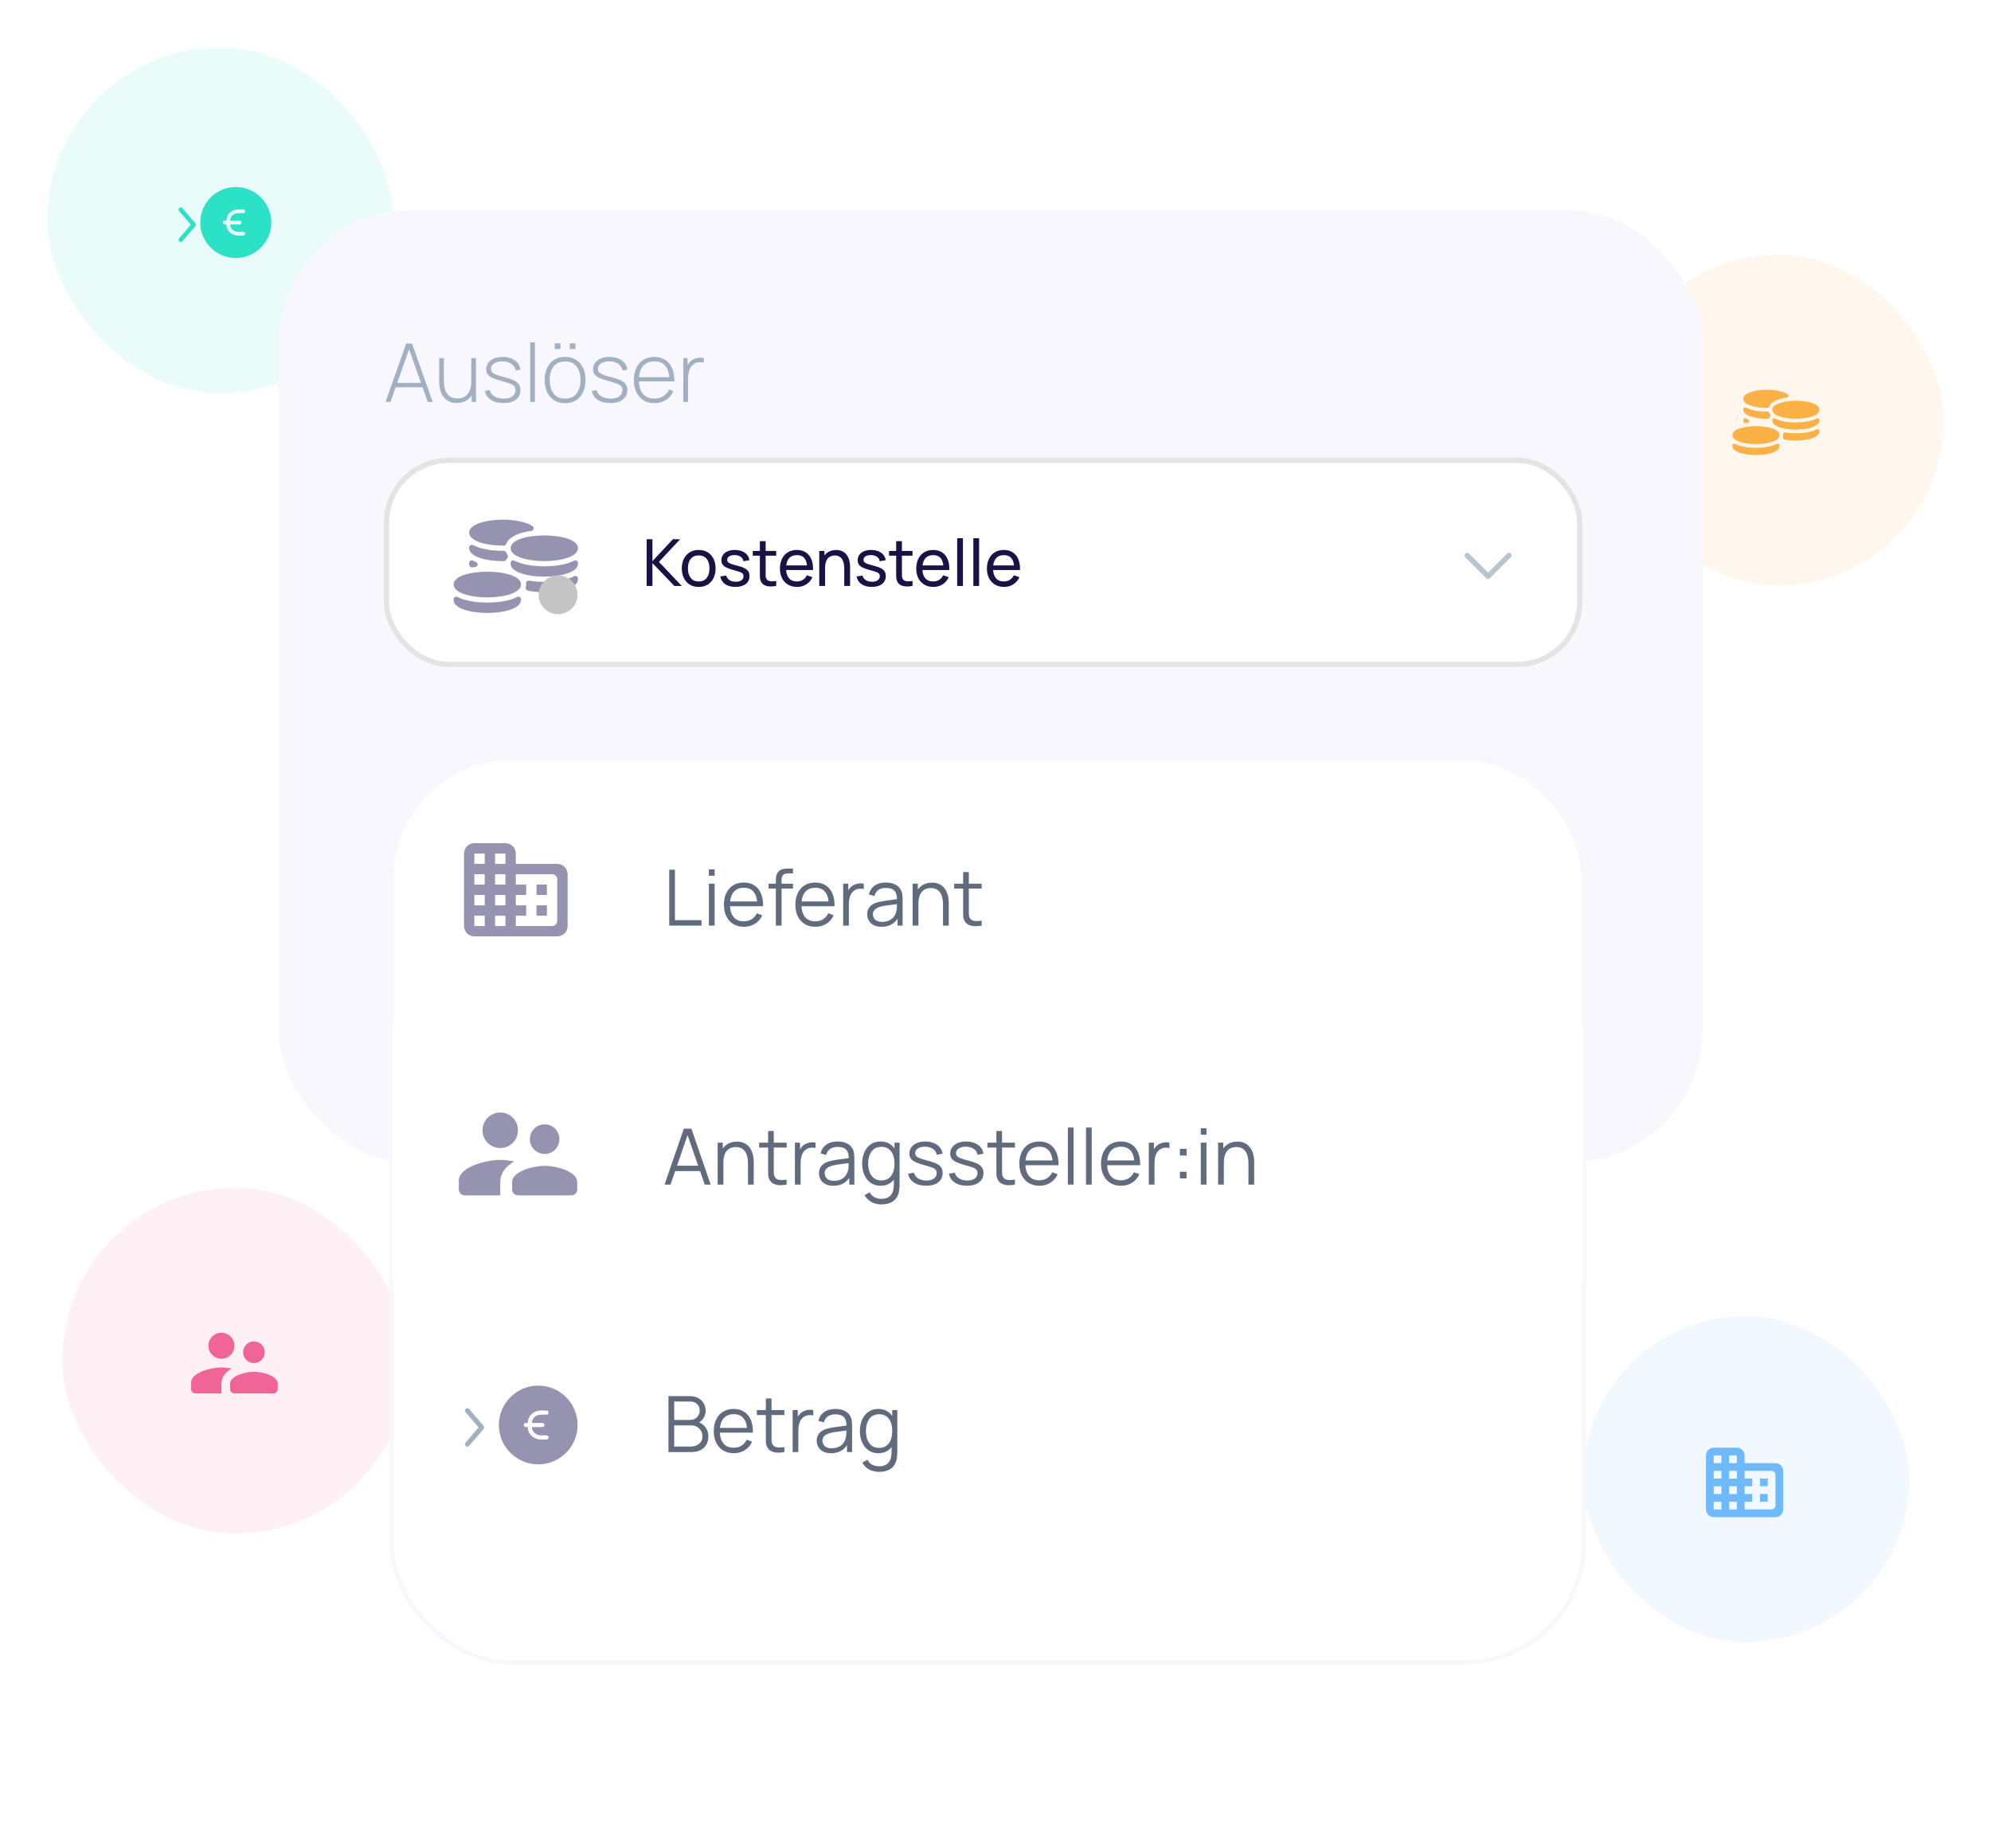<svg width="462" height="429" viewBox="0 0 462 429" fill="none" xmlns="http://www.w3.org/2000/svg">
<g opacity="0.1" filter="url(#filter0_f_2880_28363)">
<rect x="11" y="11" width="80.261" height="80.261" rx="40.13" fill="#2BE2C7"/>
</g>
<path d="M54.71 59.891C59.256 59.891 62.955 56.193 62.955 51.647C62.955 47.101 59.256 43.402 54.71 43.402C50.164 43.402 46.466 47.101 46.466 51.647C46.466 56.193 50.164 59.891 54.71 59.891ZM52.107 51.213H52.541V51.127C52.541 49.738 53.773 48.609 55.289 48.609H56.446C56.686 48.609 56.88 48.803 56.88 49.043C56.88 49.283 56.686 49.477 56.446 49.477H55.289C54.252 49.477 53.409 50.217 53.409 51.127V51.213H55.578C55.818 51.213 56.012 51.407 56.012 51.647C56.012 51.887 55.818 52.081 55.578 52.081H53.409V52.167C53.409 53.077 54.252 53.816 55.289 53.816H56.446C56.686 53.816 56.88 54.011 56.88 54.25C56.88 54.49 56.686 54.684 56.446 54.684H55.289C53.773 54.684 52.541 53.556 52.541 52.167V52.081H52.107C51.867 52.081 51.673 51.887 51.673 51.647C51.673 51.407 51.867 51.213 52.107 51.213Z" fill="#2BE2C7"/>
<path d="M44.288 52.157L41.554 48.966C41.373 48.756 41.397 48.438 41.608 48.258C41.819 48.077 42.136 48.102 42.317 48.312L45.332 51.83C45.493 52.018 45.493 52.296 45.332 52.484L42.317 56.002C42.136 56.212 41.819 56.237 41.608 56.056C41.397 55.875 41.373 55.558 41.554 55.347L44.288 52.157Z" fill="#2BE2C7"/>
<g opacity="0.1" filter="url(#filter1_f_2880_28363)">
<rect x="367.354" y="305.48" width="75.625" height="75.625" rx="37.812" fill="#6FBAFF"/>
</g>
<path d="M404.821 339.59V337.799C404.821 336.814 404.015 336.008 403.029 336.008H397.656C396.67 336.008 395.864 336.814 395.864 337.799V350.338C395.864 351.323 396.67 352.129 397.656 352.129H411.986C412.971 352.129 413.777 351.323 413.777 350.338V341.382C413.777 340.396 412.971 339.59 411.986 339.59H404.821ZM399.447 350.338H397.656V348.547H399.447V350.338ZM399.447 346.755H397.656V344.964H399.447V346.755ZM399.447 343.173H397.656V341.382H399.447V343.173ZM399.447 339.59H397.656V337.799H399.447V339.59ZM403.029 350.338H401.238V348.547H403.029V350.338ZM403.029 346.755H401.238V344.964H403.029V346.755ZM403.029 343.173H401.238V341.382H403.029V343.173ZM403.029 339.59H401.238V337.799H403.029V339.59ZM411.09 350.338H404.821V348.547H406.612V346.755H404.821V344.964H406.612V343.173H404.821V341.382H411.09C411.583 341.382 411.986 341.785 411.986 342.277V349.442C411.986 349.935 411.583 350.338 411.09 350.338ZM410.194 343.173H408.403V344.964H410.194V343.173ZM410.194 346.755H408.403V348.547H410.194V346.755Z" fill="#6FBAFF"/>
<g opacity="0.1" filter="url(#filter2_f_2880_28363)">
<rect x="374.229" y="59.125" width="76.771" height="76.771" rx="38.385" fill="#FCB146"/>
</g>
<g clip-path="url(#clip0_2880_28363)">
<path d="M411.248 95.096C411.248 96.477 414.001 97.2 416.719 97.2C419.438 97.2 422.191 96.477 422.191 95.096C422.191 92.333 411.248 92.333 411.248 95.096Z" fill="#FCB146"/>
<path d="M401.989 100.99C401.989 102.371 404.742 103.094 407.461 103.094C410.179 103.094 412.932 102.371 412.932 100.99C412.932 98.227 401.989 98.227 401.989 100.99Z" fill="#FCB146"/>
<path d="M412.316 103.017C411.182 103.61 409.458 103.937 407.461 103.937C405.463 103.937 403.739 103.61 402.605 103.017C402.475 102.948 402.318 102.954 402.192 103.029C402.066 103.105 401.989 103.242 401.989 103.389V103.516C401.989 104.898 404.742 105.621 407.461 105.621C410.179 105.621 412.932 104.898 412.932 103.516V103.389C412.932 103.242 412.855 103.105 412.729 103.029C412.603 102.954 412.446 102.948 412.316 103.017Z" fill="#FCB146"/>
<path d="M409.986 94.677L410.141 94.675C410.315 94.674 410.47 94.566 410.531 94.404C410.937 93.34 412.392 92.588 414.628 92.289C414.799 92.266 414.938 92.141 414.981 91.974C415.022 91.807 414.959 91.632 414.819 91.531C413.916 90.876 412.064 90.469 409.986 90.469C407.267 90.469 404.515 91.192 404.515 92.573C404.515 93.954 407.267 94.677 409.986 94.677Z" fill="#FCB146"/>
<path d="M409.986 97.203L410.164 97.2C410.324 97.199 410.469 97.108 410.539 96.965C410.595 96.852 410.652 96.762 410.713 96.689C410.835 96.545 410.846 96.337 410.741 96.181C410.664 96.067 410.598 95.938 410.538 95.785C410.474 95.618 410.227 95.518 410.071 95.518L409.986 95.519C407.988 95.519 406.264 95.192 405.131 94.599C405 94.53 404.843 94.536 404.718 94.611C404.592 94.687 404.515 94.824 404.515 94.971V95.098C404.515 96.48 407.267 97.203 409.986 97.203Z" fill="#FCB146"/>
<path d="M421.574 99.653C420.441 100.247 418.716 100.574 416.719 100.574C415.855 100.574 415.023 100.509 414.245 100.38C414.116 100.361 413.986 100.398 413.891 100.486C413.796 100.573 413.746 100.7 413.756 100.829C413.757 100.834 413.772 100.989 413.773 100.995C413.773 101.151 413.751 101.312 413.705 101.486C413.676 101.598 413.694 101.717 413.755 101.816C413.816 101.914 413.915 101.982 414.029 102.005C414.846 102.17 415.776 102.257 416.719 102.257C419.438 102.257 422.19 101.534 422.19 100.153V100.026C422.19 99.879 422.113 99.742 421.987 99.666C421.861 99.59 421.704 99.585 421.574 99.653Z" fill="#FCB146"/>
<path d="M421.575 97.122C420.441 97.716 418.717 98.043 416.719 98.043C414.722 98.043 412.998 97.716 411.864 97.122C411.733 97.054 411.576 97.059 411.451 97.135C411.325 97.211 411.248 97.348 411.248 97.495V97.622C411.248 99.003 414.001 99.726 416.719 99.726C419.438 99.726 422.191 99.003 422.191 97.622V97.495C422.191 97.348 422.114 97.211 421.988 97.135C421.862 97.059 421.704 97.054 421.575 97.122Z" fill="#FCB146"/>
<path d="M404.969 98.231C404.991 98.231 405.014 98.23 405.036 98.226C405.197 98.2 405.361 98.179 405.525 98.158C405.716 98.135 405.866 97.986 405.891 97.795C405.916 97.605 405.809 97.422 405.631 97.35C405.456 97.28 405.288 97.204 405.131 97.122C405 97.054 404.843 97.059 404.718 97.135C404.592 97.211 404.515 97.348 404.515 97.495V97.622C404.515 97.726 404.533 97.831 404.57 97.943C404.627 98.117 404.79 98.231 404.969 98.231Z" fill="#FCB146"/>
</g>
<g opacity="0.1" filter="url(#filter3_f_2880_28363)">
<rect x="14.438" y="275.688" width="80.261" height="80.261" rx="40.13" fill="#F06496"/>
</g>
<g clip-path="url(#clip1_2880_28363)">
<path d="M58.922 316.372C60.31 316.372 61.426 315.246 61.426 313.858C61.426 312.47 60.31 311.343 58.922 311.343C57.534 311.343 56.408 312.47 56.408 313.858C56.408 315.246 57.534 316.372 58.922 316.372ZM51.379 315.366C53.048 315.366 54.386 314.019 54.386 312.349C54.386 310.68 53.048 309.332 51.379 309.332C49.709 309.332 48.362 310.68 48.362 312.349C48.362 314.019 49.709 315.366 51.379 315.366ZM58.922 318.384C57.081 318.384 53.39 319.309 53.39 321.149V322.406C53.39 322.96 53.843 323.412 54.396 323.412H63.448C64.001 323.412 64.453 322.96 64.453 322.406V321.149C64.453 319.309 60.762 318.384 58.922 318.384ZM51.379 317.378C49.036 317.378 44.339 318.555 44.339 320.898V322.406C44.339 322.96 44.791 323.412 45.345 323.412H51.379V321.149C51.379 320.294 51.711 318.796 53.763 317.659C52.888 317.478 52.043 317.378 51.379 317.378Z" fill="#F06496"/>
</g>
<g clip-path="url(#clip2_2880_28363)">
<path d="M132.554 137.949C132.554 139.673 135.988 140.575 139.381 140.575C142.774 140.575 146.208 139.673 146.208 137.949C146.208 134.501 132.554 134.501 132.554 137.949Z" fill="#A1B1C1"/>
<path d="M121 145.304C121 147.028 124.435 147.93 127.827 147.93C131.22 147.93 134.655 147.028 134.655 145.304C134.655 141.857 121 141.857 121 145.304Z" fill="#A1B1C1"/>
<path d="M133.886 147.829C132.471 148.57 130.32 148.978 127.827 148.978C125.335 148.978 123.183 148.57 121.769 147.829C121.606 147.744 121.41 147.751 121.253 147.845C121.096 147.94 121 148.111 121 148.294V148.453C121 150.177 124.435 151.079 127.827 151.079C131.22 151.079 134.655 150.177 134.655 148.453V148.294C134.655 148.111 134.559 147.94 134.401 147.845C134.244 147.751 134.048 147.744 133.886 147.829Z" fill="#A1B1C1"/>
<path d="M130.979 137.424L131.172 137.421C131.389 137.419 131.582 137.285 131.659 137.082C132.165 135.754 133.98 134.817 136.771 134.443C136.984 134.414 137.158 134.259 137.211 134.05C137.263 133.842 137.184 133.623 137.01 133.497C135.883 132.68 133.572 132.172 130.979 132.172C127.586 132.172 124.151 133.074 124.151 134.798C124.151 136.521 127.586 137.424 130.979 137.424Z" fill="#A1B1C1"/>
<path d="M130.979 140.575L131.201 140.571C131.4 140.57 131.581 140.456 131.669 140.278C131.738 140.137 131.809 140.024 131.886 139.934C132.038 139.754 132.052 139.495 131.92 139.3C131.825 139.158 131.742 138.997 131.668 138.805C131.587 138.598 131.279 138.472 131.084 138.472L130.979 138.474C128.486 138.474 126.335 138.066 124.92 137.325C124.757 137.24 124.562 137.247 124.405 137.341C124.247 137.436 124.151 137.607 124.151 137.79V137.949C124.151 139.673 127.586 140.575 130.979 140.575Z" fill="#A1B1C1"/>
<path d="M145.439 143.626C144.024 144.367 141.873 144.775 139.38 144.775C138.303 144.775 137.264 144.693 136.293 144.533C136.132 144.509 135.97 144.555 135.852 144.665C135.733 144.774 135.671 144.932 135.684 145.093C135.684 145.1 135.703 145.293 135.704 145.3C135.704 145.495 135.676 145.696 135.62 145.913C135.583 146.053 135.606 146.202 135.682 146.324C135.759 146.447 135.882 146.532 136.024 146.561C137.043 146.767 138.204 146.876 139.38 146.876C142.773 146.876 146.208 145.973 146.208 144.25V144.091C146.208 143.908 146.112 143.737 145.954 143.642C145.797 143.548 145.601 143.541 145.439 143.626Z" fill="#A1B1C1"/>
<path d="M145.439 140.478C144.025 141.218 141.873 141.626 139.381 141.626C136.888 141.626 134.737 141.218 133.322 140.478C133.159 140.392 132.963 140.399 132.807 140.493C132.65 140.588 132.554 140.759 132.554 140.943V141.101C132.554 142.825 135.988 143.727 139.381 143.727C142.774 143.727 146.208 142.825 146.208 141.101V140.943C146.208 140.759 146.112 140.588 145.955 140.493C145.798 140.399 145.602 140.392 145.439 140.478Z" fill="#A1B1C1"/>
<path d="M124.718 141.862C124.746 141.862 124.774 141.86 124.802 141.855C125.003 141.823 125.207 141.796 125.412 141.771C125.65 141.741 125.838 141.555 125.868 141.318C125.9 141.08 125.766 140.851 125.544 140.762C125.326 140.675 125.117 140.58 124.92 140.478C124.757 140.392 124.562 140.399 124.405 140.493C124.247 140.589 124.151 140.759 124.151 140.943V141.101C124.151 141.231 124.174 141.362 124.22 141.502C124.292 141.719 124.495 141.862 124.718 141.862Z" fill="#A1B1C1"/>
</g>
<rect x="64.607" y="48.812" width="330.493" height="221.069" rx="31.067" fill="#F8F7FE"/>
<rect x="89.693" y="106.845" width="276.862" height="47.358" rx="14.456" fill="white"/>
<rect x="89.693" y="106.845" width="276.862" height="47.358" rx="14.456" stroke="#E4E4E4" stroke-width="1.214"/>
<path d="M350.161 128.904L345.304 133.762L340.446 128.904" stroke="#B7C5CF" stroke-width="1.214" stroke-linecap="round" stroke-linejoin="round"/>
<path d="M150.054 136V125.155H151.395V130.246L156.14 125.155H157.827L152.901 130.419L158.211 136H156.479L151.395 130.698V136H150.054ZM162.124 136.226C161.316 136.226 160.618 136.043 160.03 135.676C159.448 135.31 158.999 134.803 158.682 134.155C158.366 133.507 158.208 132.764 158.208 131.925C158.208 131.072 158.368 130.324 158.69 129.681C159.011 129.038 159.466 128.539 160.053 128.182C160.64 127.821 161.331 127.64 162.124 127.64C162.938 127.64 163.638 127.823 164.225 128.19C164.813 128.551 165.262 129.056 165.574 129.704C165.89 130.346 166.048 131.087 166.048 131.925C166.048 132.774 165.89 133.522 165.574 134.17C165.257 134.813 164.805 135.317 164.218 135.684C163.63 136.045 162.932 136.226 162.124 136.226ZM162.124 134.953C162.968 134.953 163.595 134.672 164.007 134.11C164.419 133.547 164.625 132.819 164.625 131.925C164.625 131.007 164.416 130.276 163.999 129.734C163.583 129.187 162.958 128.913 162.124 128.913C161.557 128.913 161.09 129.041 160.723 129.297C160.357 129.553 160.083 129.907 159.902 130.359C159.722 130.811 159.631 131.333 159.631 131.925C159.631 132.839 159.842 133.572 160.264 134.125C160.686 134.677 161.306 134.953 162.124 134.953ZM170.661 136.218C169.692 136.218 168.896 136.008 168.274 135.586C167.656 135.159 167.277 134.564 167.137 133.801L168.507 133.582C168.618 134.024 168.871 134.376 169.268 134.637C169.665 134.893 170.157 135.021 170.744 135.021C171.302 135.021 171.738 134.905 172.055 134.674C172.371 134.444 172.529 134.13 172.529 133.733C172.529 133.502 172.476 133.316 172.371 133.176C172.266 133.03 172.047 132.895 171.716 132.769C171.389 132.643 170.895 132.493 170.232 132.317C169.514 132.126 168.949 131.928 168.537 131.722C168.126 131.516 167.832 131.278 167.656 131.007C167.481 130.736 167.393 130.407 167.393 130.02C167.393 129.543 167.523 129.126 167.784 128.77C168.045 128.408 168.409 128.13 168.876 127.934C169.348 127.738 169.896 127.64 170.518 127.64C171.136 127.64 171.688 127.738 172.175 127.934C172.662 128.13 173.054 128.408 173.35 128.77C173.651 129.126 173.83 129.543 173.885 130.02L172.514 130.269C172.449 129.832 172.238 129.488 171.881 129.237C171.53 128.986 171.076 128.853 170.518 128.838C169.991 128.818 169.562 128.91 169.23 129.116C168.904 129.322 168.741 129.601 168.741 129.952C168.741 130.148 168.801 130.316 168.922 130.457C169.047 130.597 169.276 130.731 169.607 130.856C169.943 130.982 170.43 131.125 171.068 131.285C171.786 131.466 172.351 131.664 172.763 131.88C173.179 132.091 173.476 132.342 173.651 132.633C173.827 132.92 173.915 133.274 173.915 133.695C173.915 134.479 173.626 135.096 173.049 135.548C172.471 135.995 171.676 136.218 170.661 136.218ZM180.117 136C179.635 136.095 179.158 136.133 178.686 136.113C178.22 136.098 177.803 136.005 177.436 135.834C177.07 135.659 176.791 135.387 176.6 135.021C176.44 134.7 176.352 134.376 176.337 134.049C176.327 133.718 176.322 133.344 176.322 132.927V125.607H177.662V132.867C177.662 133.198 177.665 133.482 177.67 133.718C177.68 133.954 177.732 134.157 177.828 134.328C178.009 134.649 178.295 134.838 178.686 134.893C179.083 134.948 179.56 134.933 180.117 134.848V136ZM174.672 128.973V127.866H180.117V128.973H174.672ZM184.955 136.226C184.157 136.226 183.459 136.05 182.861 135.699C182.269 135.342 181.807 134.848 181.476 134.215C181.144 133.577 180.979 132.834 180.979 131.986C180.979 131.097 181.142 130.329 181.468 129.681C181.795 129.028 182.249 128.526 182.831 128.175C183.419 127.818 184.107 127.64 184.895 127.64C185.713 127.64 186.409 127.828 186.981 128.205C187.559 128.582 187.99 129.119 188.277 129.817C188.568 130.515 188.693 131.346 188.653 132.31H187.297V131.828C187.282 130.828 187.079 130.083 186.687 129.591C186.296 129.094 185.713 128.845 184.94 128.845C184.112 128.845 183.482 129.111 183.05 129.643C182.618 130.176 182.402 130.939 182.402 131.933C182.402 132.892 182.618 133.635 183.05 134.162C183.482 134.69 184.097 134.953 184.895 134.953C185.432 134.953 185.899 134.83 186.296 134.584C186.692 134.338 187.004 133.984 187.23 133.522L188.518 133.967C188.201 134.685 187.724 135.242 187.087 135.638C186.454 136.03 185.743 136.226 184.955 136.226ZM181.95 132.31V131.233H187.96V132.31H181.95ZM195.901 136V131.925C195.901 131.539 195.866 131.167 195.796 130.811C195.73 130.454 195.612 130.136 195.442 129.854C195.276 129.568 195.05 129.342 194.764 129.177C194.483 129.011 194.126 128.928 193.694 128.928C193.358 128.928 193.052 128.986 192.775 129.101C192.504 129.212 192.271 129.382 192.075 129.613C191.879 129.844 191.726 130.136 191.616 130.487C191.51 130.833 191.457 131.243 191.457 131.715L190.576 131.443C190.576 130.655 190.717 129.98 190.998 129.418C191.284 128.85 191.683 128.416 192.195 128.115C192.713 127.808 193.32 127.655 194.018 127.655C194.545 127.655 194.995 127.738 195.366 127.904C195.738 128.069 196.047 128.29 196.293 128.566C196.539 128.838 196.732 129.144 196.873 129.485C197.013 129.822 197.111 130.166 197.166 130.517C197.226 130.864 197.257 131.192 197.257 131.504V136H195.901ZM190.102 136V127.866H191.307V130.043H191.457V136H190.102ZM202.288 136.218C201.318 136.218 200.523 136.008 199.9 135.586C199.282 135.159 198.903 134.564 198.763 133.801L200.134 133.582C200.244 134.024 200.498 134.376 200.894 134.637C201.291 134.893 201.783 135.021 202.37 135.021C202.928 135.021 203.364 134.905 203.681 134.674C203.997 134.444 204.155 134.13 204.155 133.733C204.155 133.502 204.103 133.316 203.997 133.176C203.892 133.03 203.673 132.895 203.342 132.769C203.016 132.643 202.521 132.493 201.858 132.317C201.14 132.126 200.575 131.928 200.164 131.722C199.752 131.516 199.458 131.278 199.282 131.007C199.107 130.736 199.019 130.407 199.019 130.02C199.019 129.543 199.149 129.126 199.41 128.77C199.672 128.408 200.036 128.13 200.503 127.934C200.975 127.738 201.522 127.64 202.144 127.64C202.762 127.64 203.314 127.738 203.801 127.934C204.288 128.13 204.68 128.408 204.976 128.77C205.277 129.126 205.456 129.543 205.511 130.02L204.14 130.269C204.075 129.832 203.864 129.488 203.508 129.237C203.156 128.986 202.702 128.853 202.144 128.838C201.617 128.818 201.188 128.91 200.857 129.116C200.53 129.322 200.367 129.601 200.367 129.952C200.367 130.148 200.427 130.316 200.548 130.457C200.673 130.597 200.902 130.731 201.233 130.856C201.57 130.982 202.057 131.125 202.694 131.285C203.412 131.466 203.977 131.664 204.389 131.88C204.806 132.091 205.102 132.342 205.277 132.633C205.453 132.92 205.541 133.274 205.541 133.695C205.541 134.479 205.252 135.096 204.675 135.548C204.098 135.995 203.302 136.218 202.288 136.218ZM211.744 136C211.262 136.095 210.785 136.133 210.313 136.113C209.846 136.098 209.429 136.005 209.062 135.834C208.696 135.659 208.417 135.387 208.226 135.021C208.066 134.7 207.978 134.376 207.963 134.049C207.953 133.718 207.948 133.344 207.948 132.927V125.607H209.288V132.867C209.288 133.198 209.291 133.482 209.296 133.718C209.306 133.954 209.359 134.157 209.454 134.328C209.635 134.649 209.921 134.838 210.313 134.893C210.709 134.948 211.186 134.933 211.744 134.848V136ZM206.298 128.973V127.866H211.744V128.973H206.298ZM216.581 136.226C215.783 136.226 215.085 136.05 214.488 135.699C213.895 135.342 213.433 134.848 213.102 134.215C212.77 133.577 212.605 132.834 212.605 131.986C212.605 131.097 212.768 130.329 213.094 129.681C213.421 129.028 213.875 128.526 214.457 128.175C215.045 127.818 215.733 127.64 216.521 127.64C217.34 127.64 218.035 127.828 218.607 128.205C219.185 128.582 219.617 129.119 219.903 129.817C220.194 130.515 220.319 131.346 220.279 132.31H218.924V131.828C218.909 130.828 218.705 130.083 218.314 129.591C217.922 129.094 217.34 128.845 216.566 128.845C215.738 128.845 215.108 129.111 214.676 129.643C214.244 130.176 214.028 130.939 214.028 131.933C214.028 132.892 214.244 133.635 214.676 134.162C215.108 134.69 215.723 134.953 216.521 134.953C217.058 134.953 217.525 134.83 217.922 134.584C218.319 134.338 218.63 133.984 218.856 133.522L220.144 133.967C219.827 134.685 219.35 135.242 218.713 135.638C218.08 136.03 217.37 136.226 216.581 136.226ZM213.576 132.31V131.233H219.586V132.31H213.576ZM222.107 136V124.929H223.447V136H222.107ZM225.858 136V124.929H227.198V136H225.858ZM232.983 136.226C232.184 136.226 231.487 136.05 230.889 135.699C230.297 135.342 229.835 134.848 229.503 134.215C229.172 133.577 229.006 132.834 229.006 131.986C229.006 131.097 229.169 130.329 229.496 129.681C229.822 129.028 230.277 128.526 230.859 128.175C231.446 127.818 232.134 127.64 232.923 127.64C233.741 127.64 234.436 127.828 235.009 128.205C235.586 128.582 236.018 129.119 236.304 129.817C236.595 130.515 236.721 131.346 236.681 132.31H235.325V131.828C235.31 130.828 235.107 130.083 234.715 129.591C234.323 129.094 233.741 128.845 232.968 128.845C232.139 128.845 231.509 129.111 231.077 129.643C230.646 130.176 230.43 130.939 230.43 131.933C230.43 132.892 230.646 133.635 231.077 134.162C231.509 134.69 232.124 134.953 232.923 134.953C233.46 134.953 233.927 134.83 234.323 134.584C234.72 134.338 235.031 133.984 235.257 133.522L236.545 133.967C236.229 134.685 235.752 135.242 235.114 135.638C234.482 136.03 233.771 136.226 232.983 136.226ZM229.978 132.31V131.233H235.988V132.31H229.978Z" fill="#191345"/>
<path d="M89.461 93.293L94.262 79.736H95.608L100.409 93.293H99.261L94.648 80.301H95.194L90.609 93.293H89.461ZM91.447 89.885V88.859H98.414V89.885H91.447ZM106.003 93.528C105.445 93.528 104.943 93.447 104.497 93.284C104.058 93.12 103.675 92.891 103.348 92.596C103.022 92.295 102.752 91.944 102.539 91.542C102.325 91.134 102.165 90.688 102.059 90.205C101.958 89.722 101.908 89.217 101.908 88.689V83.126H103V88.416C103 89.056 103.063 89.628 103.188 90.13C103.32 90.632 103.515 91.059 103.772 91.41C104.036 91.762 104.362 92.028 104.751 92.21C105.147 92.392 105.611 92.483 106.144 92.483C106.697 92.483 107.174 92.389 107.575 92.201C107.983 92.006 108.316 91.737 108.573 91.391C108.837 91.046 109.032 90.638 109.157 90.167C109.289 89.69 109.355 89.173 109.355 88.614L110.211 88.718C110.211 89.816 110.023 90.723 109.647 91.438C109.276 92.148 108.774 92.675 108.14 93.02C107.506 93.359 106.794 93.528 106.003 93.528ZM109.458 93.293V91.005H109.355V83.126H110.447V93.293H109.458ZM116.83 93.557C115.656 93.557 114.687 93.309 113.921 92.813C113.161 92.317 112.691 91.627 112.509 90.742L113.62 90.553C113.776 91.156 114.147 91.636 114.73 91.994C115.314 92.352 116.03 92.53 116.877 92.53C117.718 92.53 118.386 92.352 118.882 91.994C119.378 91.636 119.626 91.147 119.626 90.525C119.626 90.186 119.547 89.91 119.391 89.697C119.24 89.477 118.939 89.276 118.487 89.094C118.035 88.912 117.363 88.699 116.472 88.454C115.531 88.203 114.793 87.952 114.26 87.701C113.733 87.45 113.359 87.164 113.139 86.844C112.926 86.524 112.819 86.132 112.819 85.667C112.819 85.109 112.979 84.619 113.299 84.199C113.62 83.772 114.065 83.439 114.636 83.201C115.214 82.962 115.879 82.843 116.632 82.843C117.385 82.843 118.063 82.969 118.666 83.22C119.268 83.464 119.755 83.81 120.125 84.255C120.495 84.695 120.709 85.206 120.765 85.79L119.654 85.997C119.547 85.344 119.218 84.829 118.666 84.453C118.113 84.07 117.423 83.876 116.594 83.869C115.81 83.857 115.17 84.014 114.674 84.34C114.178 84.66 113.93 85.084 113.93 85.611C113.93 85.912 114.015 86.169 114.184 86.383C114.36 86.59 114.668 86.781 115.107 86.957C115.546 87.133 116.168 87.321 116.971 87.522C117.95 87.773 118.713 88.03 119.259 88.294C119.811 88.558 120.2 88.868 120.426 89.226C120.652 89.578 120.765 90.014 120.765 90.535C120.765 91.476 120.414 92.217 119.711 92.756C119.014 93.29 118.054 93.557 116.83 93.557ZM123.044 93.293V79.454H124.126V93.293H123.044ZM132.209 81.007V79.689H133.527V81.007H132.209ZM128.726 81.007V79.689H130.044V81.007H128.726ZM131.126 93.575C130.116 93.575 129.259 93.346 128.556 92.888C127.853 92.43 127.317 91.796 126.947 90.987C126.576 90.177 126.391 89.245 126.391 88.19C126.391 87.13 126.579 86.198 126.956 85.394C127.333 84.585 127.872 83.957 128.575 83.511C129.284 83.066 130.135 82.843 131.126 82.843C132.137 82.843 132.994 83.072 133.697 83.53C134.406 83.982 134.942 84.61 135.306 85.413C135.677 86.217 135.862 87.142 135.862 88.19C135.862 89.264 135.677 90.205 135.306 91.015C134.936 91.818 134.396 92.446 133.687 92.898C132.978 93.35 132.124 93.575 131.126 93.575ZM131.126 92.521C132.325 92.521 133.22 92.119 133.81 91.316C134.406 90.513 134.704 89.471 134.704 88.19C134.704 86.885 134.406 85.843 133.81 85.065C133.213 84.287 132.319 83.897 131.126 83.897C130.317 83.897 129.648 84.083 129.121 84.453C128.594 84.817 128.199 85.322 127.935 85.969C127.678 86.609 127.549 87.349 127.549 88.19C127.549 89.496 127.85 90.544 128.453 91.335C129.062 92.126 129.953 92.521 131.126 92.521ZM141.634 93.557C140.461 93.557 139.491 93.309 138.725 92.813C137.966 92.317 137.495 91.627 137.313 90.742L138.424 90.553C138.581 91.156 138.951 91.636 139.535 91.994C140.119 92.352 140.834 92.53 141.681 92.53C142.522 92.53 143.191 92.352 143.687 91.994C144.182 91.636 144.43 91.147 144.43 90.525C144.43 90.186 144.352 89.91 144.195 89.697C144.044 89.477 143.743 89.276 143.291 89.094C142.839 88.912 142.168 88.699 141.277 88.454C140.335 88.203 139.598 87.952 139.064 87.701C138.537 87.45 138.164 87.164 137.944 86.844C137.73 86.524 137.624 86.132 137.624 85.667C137.624 85.109 137.784 84.619 138.104 84.199C138.424 83.772 138.87 83.439 139.441 83.201C140.018 82.962 140.683 82.843 141.437 82.843C142.19 82.843 142.868 82.969 143.47 83.22C144.073 83.464 144.559 83.81 144.929 84.255C145.3 84.695 145.513 85.206 145.569 85.79L144.459 85.997C144.352 85.344 144.022 84.829 143.47 84.453C142.918 84.07 142.227 83.876 141.399 83.869C140.614 83.857 139.974 84.014 139.478 84.34C138.983 84.66 138.735 85.084 138.735 85.611C138.735 85.912 138.819 86.169 138.989 86.383C139.165 86.59 139.472 86.781 139.911 86.957C140.351 87.133 140.972 87.321 141.776 87.522C142.755 87.773 143.517 88.03 144.063 88.294C144.615 88.558 145.005 88.868 145.231 89.226C145.456 89.578 145.569 90.014 145.569 90.535C145.569 91.476 145.218 92.217 144.515 92.756C143.818 93.29 142.858 93.557 141.634 93.557ZM151.849 93.575C150.877 93.575 150.036 93.359 149.326 92.926C148.617 92.487 148.068 91.868 147.679 91.071C147.29 90.268 147.095 89.32 147.095 88.228C147.095 87.117 147.287 86.16 147.669 85.357C148.059 84.547 148.605 83.926 149.308 83.493C150.017 83.06 150.858 82.843 151.831 82.843C152.816 82.843 153.657 83.069 154.354 83.521C155.057 83.966 155.59 84.613 155.954 85.46C156.324 86.308 156.5 87.327 156.481 88.52H155.352V88.143C155.32 86.75 155.006 85.689 154.41 84.961C153.814 84.233 152.96 83.869 151.849 83.869C150.701 83.869 149.813 84.249 149.185 85.008C148.564 85.761 148.253 86.829 148.253 88.209C148.253 89.578 148.564 90.638 149.185 91.391C149.813 92.144 150.695 92.521 151.831 92.521C152.615 92.521 153.299 92.339 153.883 91.975C154.473 91.605 154.94 91.078 155.286 90.393L156.265 90.826C155.857 91.705 155.267 92.383 154.495 92.86C153.723 93.337 152.841 93.575 151.849 93.575ZM147.839 88.52V87.541H155.869V88.52H147.839ZM158.564 93.293V83.126H159.552V85.564L159.307 85.244C159.42 84.955 159.562 84.688 159.731 84.444C159.907 84.192 160.086 83.989 160.268 83.832C160.538 83.581 160.855 83.392 161.219 83.267C161.583 83.135 161.95 83.06 162.32 83.041C162.69 83.016 163.026 83.044 163.327 83.126V84.152C162.926 84.058 162.499 84.039 162.047 84.095C161.595 84.152 161.171 84.346 160.776 84.679C160.431 84.98 160.18 85.332 160.023 85.733C159.866 86.129 159.766 86.546 159.722 86.985C159.678 87.418 159.656 87.842 159.656 88.256V93.293H158.564Z" fill="#A1B1C1"/>
<g filter="url(#filter4_d_2880_28363)">
<rect x="90.837" y="165.535" width="276.726" height="209.839" rx="27.719" fill="white"/>
<rect x="90.837" y="165.535" width="276.726" height="209.839" rx="27.719" stroke="#F8F7FE" stroke-width="0.988"/>
</g>
<path d="M155.288 214.84V201.861H156.613V213.569H162.777V214.84H155.288ZM164.494 203.258V201.771H165.819V203.258H164.494ZM164.494 214.84V205.106H165.819V214.84H164.494ZM172.64 215.11C171.691 215.11 170.867 214.9 170.17 214.479C169.479 214.059 168.942 213.467 168.557 212.704C168.173 211.941 167.98 211.045 167.98 210.018C167.98 208.954 168.17 208.035 168.548 207.26C168.927 206.485 169.458 205.887 170.143 205.467C170.834 205.046 171.649 204.836 172.586 204.836C173.547 204.836 174.367 205.058 175.046 205.503C175.725 205.941 176.239 206.572 176.588 207.395C176.936 208.218 177.095 209.201 177.065 210.342H175.713V209.874C175.689 208.612 175.416 207.66 174.893 207.017C174.376 206.374 173.619 206.052 172.622 206.052C171.576 206.052 170.774 206.392 170.215 207.071C169.663 207.75 169.386 208.717 169.386 209.973C169.386 211.199 169.663 212.151 170.215 212.83C170.774 213.503 171.564 213.839 172.586 213.839C173.283 213.839 173.89 213.68 174.406 213.362C174.929 213.037 175.341 212.572 175.641 211.965L176.876 212.442C176.491 213.29 175.924 213.948 175.173 214.416C174.427 214.879 173.583 215.11 172.64 215.11ZM168.918 210.342V209.234H176.353V210.342H168.918ZM180.03 214.84V204.385C180.03 204.133 180.042 203.883 180.066 203.637C180.096 203.391 180.153 203.156 180.237 202.934C180.321 202.706 180.453 202.495 180.634 202.303C180.832 202.087 181.048 201.931 181.283 201.834C181.517 201.732 181.76 201.666 182.013 201.636C182.271 201.606 182.523 201.591 182.77 201.591H184.013V202.709H182.86C182.355 202.709 181.976 202.832 181.724 203.078C181.478 203.324 181.355 203.712 181.355 204.241V214.84H180.03ZM178.344 206.242V205.106H184.013V206.242H178.344ZM189.222 215.11C188.273 215.11 187.45 214.9 186.753 214.479C186.062 214.059 185.524 213.467 185.139 212.704C184.755 211.941 184.562 211.045 184.562 210.018C184.562 208.954 184.752 208.035 185.13 207.26C185.509 206.485 186.041 205.887 186.726 205.467C187.417 205.046 188.231 204.836 189.168 204.836C190.129 204.836 190.95 205.058 191.629 205.503C192.307 205.941 192.821 206.572 193.17 207.395C193.518 208.218 193.677 209.201 193.647 210.342H192.295V209.874C192.271 208.612 191.998 207.66 191.475 207.017C190.959 206.374 190.201 206.052 189.204 206.052C188.159 206.052 187.356 206.392 186.798 207.071C186.245 207.75 185.968 208.717 185.968 209.973C185.968 211.199 186.245 212.151 186.798 212.83C187.356 213.503 188.147 213.839 189.168 213.839C189.865 213.839 190.472 213.68 190.989 213.362C191.511 213.037 191.923 212.572 192.223 211.965L193.458 212.442C193.074 213.29 192.506 213.948 191.755 214.416C191.01 214.879 190.165 215.11 189.222 215.11ZM185.5 210.342V209.234H192.935V210.342H185.5ZM195.648 214.84V205.106H196.837V207.449L196.603 207.143C196.711 206.854 196.852 206.59 197.026 206.35C197.201 206.103 197.39 205.902 197.594 205.746C197.847 205.524 198.141 205.355 198.478 205.241C198.814 205.121 199.153 205.052 199.496 205.034C199.838 205.01 200.151 205.034 200.433 205.106V206.35C200.079 206.26 199.691 206.239 199.271 206.287C198.85 206.335 198.463 206.503 198.108 206.791C197.784 207.044 197.54 207.347 197.378 207.702C197.216 208.05 197.108 208.423 197.054 208.819C196.999 209.21 196.972 209.597 196.972 209.982V214.84H195.648ZM204.558 215.11C203.825 215.11 203.209 214.978 202.711 214.714C202.218 214.449 201.849 214.098 201.602 213.659C201.356 213.221 201.233 212.743 201.233 212.226C201.233 211.697 201.338 211.247 201.548 210.874C201.764 210.496 202.056 210.186 202.422 209.946C202.795 209.706 203.224 209.522 203.711 209.396C204.204 209.276 204.748 209.171 205.342 209.081C205.943 208.985 206.529 208.903 207.1 208.837C207.677 208.765 208.182 208.696 208.614 208.63L208.145 208.918C208.163 207.957 207.977 207.245 207.587 206.782C207.196 206.32 206.517 206.088 205.55 206.088C204.883 206.088 204.318 206.239 203.855 206.539C203.399 206.839 203.077 207.314 202.891 207.963L201.602 207.585C201.824 206.713 202.272 206.037 202.945 205.557C203.618 205.076 204.492 204.836 205.568 204.836C206.457 204.836 207.211 205.004 207.83 205.34C208.455 205.671 208.897 206.152 209.155 206.782C209.275 207.065 209.353 207.38 209.389 207.729C209.425 208.077 209.443 208.432 209.443 208.792V214.84H208.263V212.397L208.605 212.542C208.275 213.377 207.761 214.014 207.064 214.452C206.367 214.891 205.532 215.11 204.558 215.11ZM204.712 213.966C205.33 213.966 205.871 213.854 206.334 213.632C206.797 213.41 207.169 213.106 207.451 212.722C207.734 212.331 207.917 211.893 208.001 211.406C208.073 211.094 208.112 210.751 208.118 210.379C208.124 210 208.127 209.718 208.127 209.531L208.632 209.793C208.182 209.853 207.692 209.913 207.163 209.973C206.64 210.033 206.124 210.102 205.613 210.18C205.108 210.258 204.651 210.351 204.243 210.46C203.967 210.538 203.699 210.649 203.441 210.793C203.182 210.931 202.969 211.118 202.801 211.352C202.639 211.586 202.558 211.878 202.558 212.226C202.558 212.509 202.627 212.782 202.765 213.046C202.909 213.311 203.137 213.53 203.45 213.704C203.768 213.878 204.189 213.966 204.712 213.966ZM218.82 214.84V209.874C218.82 209.333 218.768 208.837 218.666 208.387C218.564 207.93 218.399 207.533 218.171 207.197C217.948 206.854 217.657 206.59 217.296 206.404C216.942 206.218 216.509 206.124 215.999 206.124C215.53 206.124 215.115 206.206 214.755 206.368C214.4 206.53 214.1 206.764 213.854 207.071C213.613 207.371 213.43 207.738 213.304 208.17C213.178 208.603 213.114 209.096 213.114 209.648L212.177 209.441C212.177 208.444 212.351 207.606 212.7 206.927C213.048 206.248 213.529 205.734 214.142 205.385C214.755 205.037 215.458 204.863 216.251 204.863C216.834 204.863 217.341 204.953 217.774 205.133C218.213 205.313 218.582 205.557 218.883 205.863C219.189 206.17 219.435 206.521 219.622 206.918C219.808 207.308 219.943 207.726 220.027 208.17C220.111 208.609 220.153 209.048 220.153 209.486V214.84H218.82ZM211.781 214.84V205.106H212.979V207.503H213.114V214.84H211.781ZM227.792 214.84C227.245 214.954 226.704 214.999 226.17 214.975C225.641 214.951 225.166 214.837 224.745 214.633C224.331 214.428 224.015 214.11 223.799 213.677C223.625 213.317 223.529 212.953 223.511 212.587C223.499 212.214 223.493 211.791 223.493 211.316V202.402H224.809V211.262C224.809 211.67 224.812 212.013 224.818 212.289C224.83 212.56 224.893 212.8 225.007 213.01C225.223 213.413 225.566 213.653 226.034 213.731C226.509 213.809 227.095 213.791 227.792 213.677V214.84ZM221.411 206.242V205.106H227.792V206.242H221.411Z" fill="#606C7E"/>
<rect width="276.393" height="60.085" transform="translate(90.967 237.648)" fill="white"/>
<path d="M154.208 274.945L158.679 261.967H160.436L164.906 274.945H163.527L159.282 262.706H159.805L155.587 274.945H154.208ZM156.2 271.8V270.556H162.906V271.8H156.2ZM173.564 274.945V269.979C173.564 269.438 173.513 268.943 173.411 268.492C173.309 268.035 173.143 267.639 172.915 267.302C172.693 266.96 172.401 266.696 172.041 266.509C171.686 266.323 171.254 266.23 170.743 266.23C170.274 266.23 169.86 266.311 169.499 266.473C169.145 266.636 168.844 266.87 168.598 267.176C168.357 267.477 168.174 267.843 168.048 268.276C167.922 268.708 167.859 269.201 167.859 269.754L166.921 269.547C166.921 268.549 167.096 267.711 167.444 267.032C167.793 266.353 168.273 265.839 168.886 265.491C169.499 265.142 170.202 264.968 170.995 264.968C171.578 264.968 172.086 265.058 172.518 265.239C172.957 265.419 173.327 265.662 173.627 265.969C173.933 266.275 174.18 266.626 174.366 267.023C174.552 267.414 174.687 267.831 174.772 268.276C174.856 268.714 174.898 269.153 174.898 269.592V274.945H173.564ZM166.525 274.945V265.211H167.724V267.609H167.859V274.945H166.525ZM182.536 274.945C181.989 275.059 181.449 275.105 180.914 275.081C180.385 275.056 179.91 274.942 179.49 274.738C179.075 274.534 178.76 274.215 178.543 273.783C178.369 273.422 178.273 273.059 178.255 272.692C178.243 272.32 178.237 271.896 178.237 271.421V262.508H179.553V271.367C179.553 271.776 179.556 272.118 179.562 272.395C179.574 272.665 179.637 272.905 179.751 273.116C179.967 273.518 180.31 273.759 180.779 273.837C181.253 273.915 181.839 273.897 182.536 273.783V274.945ZM176.155 266.347V265.211H182.536V266.347H176.155ZM184.454 274.945V265.211H185.644V267.555L185.409 267.248C185.517 266.96 185.659 266.696 185.833 266.455C186.007 266.209 186.196 266.008 186.401 265.851C186.653 265.629 186.947 265.461 187.284 265.347C187.62 265.227 187.96 265.157 188.302 265.139C188.645 265.115 188.957 265.139 189.24 265.211V266.455C188.885 266.365 188.498 266.344 188.077 266.392C187.656 266.44 187.269 266.608 186.914 266.897C186.59 267.149 186.347 267.453 186.184 267.807C186.022 268.156 185.914 268.528 185.86 268.925C185.806 269.315 185.779 269.703 185.779 270.087V274.945H184.454ZM193.365 275.216C192.632 275.216 192.016 275.084 191.517 274.819C191.024 274.555 190.655 274.203 190.409 273.765C190.162 273.326 190.039 272.848 190.039 272.332C190.039 271.803 190.144 271.352 190.354 270.98C190.571 270.601 190.862 270.292 191.229 270.051C191.601 269.811 192.031 269.628 192.518 269.502C193.01 269.381 193.554 269.276 194.149 269.186C194.75 269.09 195.336 269.009 195.906 268.943C196.483 268.871 196.988 268.802 197.42 268.735L196.952 269.024C196.97 268.063 196.784 267.351 196.393 266.888C196.002 266.425 195.324 266.194 194.356 266.194C193.689 266.194 193.124 266.344 192.662 266.645C192.205 266.945 191.884 267.42 191.697 268.069L190.409 267.69C190.631 266.819 191.078 266.143 191.751 265.662C192.424 265.181 193.299 264.941 194.374 264.941C195.263 264.941 196.017 265.109 196.636 265.446C197.261 265.776 197.703 266.257 197.961 266.888C198.081 267.17 198.16 267.486 198.196 267.834C198.232 268.183 198.25 268.537 198.25 268.898V274.945H197.069V272.503L197.411 272.647C197.081 273.482 196.567 274.119 195.87 274.558C195.173 274.996 194.338 275.216 193.365 275.216ZM193.518 274.071C194.137 274.071 194.678 273.96 195.14 273.738C195.603 273.515 195.975 273.212 196.258 272.827C196.54 272.437 196.723 271.998 196.808 271.511C196.88 271.199 196.919 270.857 196.925 270.484C196.931 270.105 196.934 269.823 196.934 269.637L197.439 269.898C196.988 269.958 196.498 270.018 195.969 270.078C195.447 270.138 194.93 270.208 194.419 270.286C193.915 270.364 193.458 270.457 193.049 270.565C192.773 270.643 192.505 270.754 192.247 270.899C191.989 271.037 191.775 271.223 191.607 271.457C191.445 271.692 191.364 271.983 191.364 272.332C191.364 272.614 191.433 272.887 191.571 273.152C191.715 273.416 191.944 273.635 192.256 273.81C192.575 273.984 192.995 274.071 193.518 274.071ZM204.462 279.542C203.964 279.542 203.471 279.467 202.984 279.317C202.504 279.172 202.059 278.941 201.65 278.623C201.242 278.31 200.899 277.902 200.623 277.397L201.822 276.73C202.092 277.271 202.471 277.658 202.957 277.892C203.45 278.133 203.952 278.253 204.462 278.253C205.165 278.253 205.733 278.121 206.166 277.856C206.604 277.598 206.923 277.214 207.121 276.703C207.319 276.192 207.416 275.555 207.41 274.792V272.196H207.563V265.211H208.744V274.81C208.744 275.087 208.735 275.351 208.716 275.603C208.704 275.862 208.677 276.114 208.635 276.36C208.521 277.087 208.284 277.685 207.923 278.154C207.569 278.623 207.1 278.971 206.517 279.199C205.941 279.428 205.256 279.542 204.462 279.542ZM204.372 275.216C203.465 275.216 202.69 274.99 202.047 274.54C201.404 274.083 200.911 273.467 200.569 272.692C200.226 271.917 200.055 271.043 200.055 270.069C200.055 269.102 200.223 268.231 200.56 267.456C200.902 266.681 201.392 266.068 202.029 265.617C202.666 265.166 203.429 264.941 204.318 264.941C205.232 264.941 206.001 265.163 206.626 265.608C207.25 266.053 207.722 266.663 208.041 267.438C208.365 268.207 208.527 269.084 208.527 270.069C208.527 271.037 208.368 271.911 208.05 272.692C207.731 273.467 207.262 274.083 206.644 274.54C206.025 274.99 205.268 275.216 204.372 275.216ZM204.508 273.981C205.198 273.981 205.769 273.813 206.22 273.476C206.671 273.14 207.007 272.677 207.229 272.088C207.452 271.493 207.563 270.82 207.563 270.069C207.563 269.306 207.452 268.633 207.229 268.051C207.007 267.462 206.671 267.002 206.22 266.672C205.775 266.341 205.214 266.176 204.535 266.176C203.838 266.176 203.261 266.347 202.804 266.69C202.347 267.032 202.008 267.498 201.786 268.087C201.569 268.675 201.461 269.336 201.461 270.069C201.461 270.808 201.572 271.475 201.795 272.07C202.023 272.659 202.362 273.125 202.813 273.467C203.264 273.81 203.829 273.981 204.508 273.981ZM214.896 275.207C213.754 275.207 212.814 274.96 212.075 274.468C211.342 273.975 210.891 273.29 210.723 272.413L212.075 272.187C212.219 272.74 212.546 273.182 213.057 273.512C213.574 273.837 214.211 273.999 214.968 273.999C215.707 273.999 216.29 273.846 216.716 273.539C217.143 273.227 217.356 272.803 217.356 272.269C217.356 271.968 217.287 271.725 217.149 271.538C217.017 271.346 216.743 271.169 216.329 271.007C215.914 270.844 215.295 270.652 214.472 270.43C213.589 270.19 212.898 269.949 212.399 269.709C211.9 269.469 211.546 269.192 211.336 268.88C211.125 268.561 211.02 268.174 211.02 267.717C211.02 267.164 211.176 266.681 211.489 266.266C211.801 265.845 212.234 265.521 212.787 265.293C213.339 265.058 213.982 264.941 214.715 264.941C215.448 264.941 216.103 265.061 216.68 265.302C217.263 265.536 217.732 265.866 218.086 266.293C218.441 266.72 218.651 267.215 218.717 267.78L217.365 268.023C217.275 267.453 216.99 267.002 216.509 266.672C216.034 266.335 215.43 266.161 214.697 266.149C214.006 266.131 213.445 266.263 213.012 266.545C212.579 266.822 212.363 267.191 212.363 267.654C212.363 267.912 212.441 268.135 212.597 268.321C212.754 268.501 213.036 268.672 213.445 268.835C213.859 268.997 214.448 269.174 215.211 269.366C216.106 269.595 216.809 269.835 217.32 270.087C217.831 270.34 218.194 270.637 218.411 270.98C218.627 271.322 218.735 271.746 218.735 272.25C218.735 273.17 218.393 273.894 217.708 274.423C217.029 274.945 216.091 275.207 214.896 275.207ZM224.366 275.207C223.224 275.207 222.284 274.96 221.545 274.468C220.812 273.975 220.361 273.29 220.193 272.413L221.545 272.187C221.689 272.74 222.017 273.182 222.527 273.512C223.044 273.837 223.681 273.999 224.438 273.999C225.177 273.999 225.76 273.846 226.187 273.539C226.613 273.227 226.827 272.803 226.827 272.269C226.827 271.968 226.757 271.725 226.619 271.538C226.487 271.346 226.214 271.169 225.799 271.007C225.385 270.844 224.766 270.652 223.942 270.43C223.059 270.19 222.368 269.949 221.87 269.709C221.371 269.469 221.016 269.192 220.806 268.88C220.596 268.561 220.491 268.174 220.491 267.717C220.491 267.164 220.647 266.681 220.959 266.266C221.272 265.845 221.704 265.521 222.257 265.293C222.81 265.058 223.453 264.941 224.186 264.941C224.919 264.941 225.574 265.061 226.151 265.302C226.733 265.536 227.202 265.866 227.557 266.293C227.911 266.72 228.121 267.215 228.188 267.78L226.836 268.023C226.745 267.453 226.46 267.002 225.979 266.672C225.505 266.335 224.901 266.161 224.168 266.149C223.477 266.131 222.915 266.263 222.482 266.545C222.05 266.822 221.833 267.191 221.833 267.654C221.833 267.912 221.912 268.135 222.068 268.321C222.224 268.501 222.506 268.672 222.915 268.835C223.33 268.997 223.918 269.174 224.682 269.366C225.577 269.595 226.28 269.835 226.791 270.087C227.301 270.34 227.665 270.637 227.881 270.98C228.097 271.322 228.206 271.746 228.206 272.25C228.206 273.17 227.863 273.894 227.178 274.423C226.499 274.945 225.562 275.207 224.366 275.207ZM235.504 274.945C234.957 275.059 234.416 275.105 233.882 275.081C233.353 275.056 232.878 274.942 232.458 274.738C232.043 274.534 231.728 274.215 231.511 273.783C231.337 273.422 231.241 273.059 231.223 272.692C231.211 272.32 231.205 271.896 231.205 271.421V262.508H232.521V271.367C232.521 271.776 232.524 272.118 232.53 272.395C232.542 272.665 232.605 272.905 232.719 273.116C232.935 273.518 233.278 273.759 233.746 273.837C234.221 273.915 234.807 273.897 235.504 273.783V274.945ZM229.123 266.347V265.211H235.504V266.347H229.123ZM241.188 275.216C240.239 275.216 239.416 275.005 238.719 274.585C238.028 274.164 237.49 273.572 237.106 272.809C236.721 272.046 236.529 271.151 236.529 270.123C236.529 269.06 236.718 268.141 237.097 267.366C237.475 266.59 238.007 265.993 238.692 265.572C239.383 265.151 240.197 264.941 241.134 264.941C242.096 264.941 242.916 265.163 243.595 265.608C244.274 266.047 244.788 266.678 245.136 267.501C245.485 268.324 245.644 269.306 245.614 270.448H244.262V269.979C244.238 268.717 243.964 267.765 243.442 267.122C242.925 266.479 242.168 266.158 241.17 266.158C240.125 266.158 239.323 266.497 238.764 267.176C238.211 267.855 237.935 268.823 237.935 270.078C237.935 271.304 238.211 272.256 238.764 272.935C239.323 273.608 240.113 273.945 241.134 273.945C241.831 273.945 242.438 273.786 242.955 273.467C243.478 273.143 243.889 272.677 244.19 272.07L245.425 272.548C245.04 273.395 244.472 274.053 243.721 274.522C242.976 274.984 242.132 275.216 241.188 275.216ZM237.466 270.448V269.339H244.902V270.448H237.466ZM247.794 274.945V261.696H249.119V274.945H247.794ZM252.001 274.945V261.696H253.326V274.945H252.001ZM260.147 275.216C259.198 275.216 258.375 275.005 257.678 274.585C256.987 274.164 256.449 273.572 256.064 272.809C255.68 272.046 255.487 271.151 255.487 270.123C255.487 269.06 255.677 268.141 256.055 267.366C256.434 266.59 256.966 265.993 257.651 265.572C258.341 265.151 259.156 264.941 260.093 264.941C261.054 264.941 261.875 265.163 262.553 265.608C263.232 266.047 263.746 266.678 264.095 267.501C264.443 268.324 264.602 269.306 264.572 270.448H263.22V269.979C263.196 268.717 262.923 267.765 262.4 267.122C261.884 266.479 261.126 266.158 260.129 266.158C259.084 266.158 258.281 266.497 257.723 267.176C257.17 267.855 256.893 268.823 256.893 270.078C256.893 271.304 257.17 272.256 257.723 272.935C258.281 273.608 259.072 273.945 260.093 273.945C260.79 273.945 261.397 273.786 261.914 273.467C262.436 273.143 262.848 272.677 263.148 272.07L264.383 272.548C263.999 273.395 263.431 274.053 262.68 274.522C261.935 274.984 261.09 275.216 260.147 275.216ZM256.425 270.448V269.339H263.86V270.448H256.425ZM266.572 274.945V265.211H267.762V267.555L267.528 267.248C267.636 266.96 267.777 266.696 267.951 266.455C268.126 266.209 268.315 266.008 268.519 265.851C268.772 265.629 269.066 265.461 269.403 265.347C269.739 265.227 270.078 265.157 270.421 265.139C270.763 265.115 271.076 265.139 271.358 265.211V266.455C271.004 266.365 270.616 266.344 270.196 266.392C269.775 266.44 269.387 266.608 269.033 266.897C268.709 267.149 268.465 267.453 268.303 267.807C268.141 268.156 268.033 268.528 267.978 268.925C267.924 269.315 267.897 269.703 267.897 270.087V274.945H266.572ZM273.789 273.503V271.962H275.33V273.503H273.789ZM273.798 268.195V266.654H275.339V268.195H273.798ZM278.635 263.364V261.877H279.96V263.364H278.635ZM278.635 274.945V265.211H279.96V274.945H278.635ZM289.692 274.945V269.979C289.692 269.438 289.641 268.943 289.539 268.492C289.436 268.035 289.271 267.639 289.043 267.302C288.82 266.96 288.529 266.696 288.169 266.509C287.814 266.323 287.381 266.23 286.871 266.23C286.402 266.23 285.987 266.311 285.627 266.473C285.272 266.636 284.972 266.87 284.726 267.176C284.485 267.477 284.302 267.843 284.176 268.276C284.05 268.708 283.987 269.201 283.987 269.754L283.049 269.547C283.049 268.549 283.224 267.711 283.572 267.032C283.921 266.353 284.401 265.839 285.014 265.491C285.627 265.142 286.33 264.968 287.123 264.968C287.706 264.968 288.214 265.058 288.646 265.239C289.085 265.419 289.454 265.662 289.755 265.969C290.061 266.275 290.308 266.626 290.494 267.023C290.68 267.414 290.815 267.831 290.899 268.276C290.984 268.714 291.026 269.153 291.026 269.592V274.945H289.692ZM282.653 274.945V265.211H283.851V267.609H283.987V274.945H282.653Z" fill="#606C7E"/>
<path d="M124.893 339.879C129.931 339.879 134.029 335.78 134.029 330.742C134.029 325.704 129.931 321.605 124.893 321.605C119.855 321.605 115.756 325.704 115.756 330.742C115.756 335.78 119.855 339.879 124.893 339.879ZM122.007 330.261H122.488V330.166C122.488 328.627 123.854 327.376 125.534 327.376H126.816C127.082 327.376 127.297 327.591 127.297 327.857C127.297 328.123 127.082 328.338 126.816 328.338H125.534C124.384 328.338 123.45 329.158 123.45 330.166V330.261H125.854C126.12 330.261 126.335 330.476 126.335 330.742C126.335 331.008 126.12 331.223 125.854 331.223H123.45V331.319C123.45 332.327 124.384 333.147 125.534 333.147H126.816C127.082 333.147 127.297 333.362 127.297 333.628C127.297 333.893 127.082 334.108 126.816 334.108H125.534C123.854 334.108 122.488 332.857 122.488 331.319V331.223H122.007C121.742 331.223 121.526 331.008 121.526 330.742C121.526 330.476 121.742 330.261 122.007 330.261Z" fill="#9693B0"/>
<path d="M111.053 331.307L108.022 327.771C107.822 327.537 107.849 327.186 108.082 326.986C108.316 326.785 108.667 326.813 108.867 327.046L112.209 330.944C112.388 331.153 112.388 331.461 112.209 331.669L108.867 335.568C108.667 335.801 108.316 335.828 108.082 335.628C107.849 335.428 107.822 335.076 108.022 334.843L111.053 331.307Z" fill="#A1B1C1"/>
<path d="M155.112 337.02V324.041H160.123C160.851 324.041 161.484 324.191 162.025 324.492C162.566 324.792 162.987 325.198 163.287 325.708C163.587 326.213 163.738 326.772 163.738 327.385C163.738 328.082 163.551 328.704 163.179 329.25C162.806 329.791 162.308 330.167 161.683 330.377L161.665 329.935C162.506 330.176 163.167 330.596 163.648 331.197C164.128 331.798 164.369 332.525 164.369 333.378C164.369 334.129 164.209 334.778 163.891 335.325C163.572 335.866 163.125 336.283 162.548 336.578C161.971 336.872 161.301 337.02 160.538 337.02H155.112ZM156.446 335.749H160.214C160.742 335.749 161.217 335.656 161.638 335.469C162.058 335.277 162.389 335.007 162.629 334.658C162.875 334.31 162.999 333.889 162.999 333.396C162.999 332.916 162.887 332.483 162.665 332.099C162.443 331.714 162.139 331.408 161.755 331.179C161.376 330.945 160.944 330.828 160.457 330.828H156.446V335.749ZM156.446 329.575H160.114C160.529 329.575 160.908 329.482 161.25 329.296C161.593 329.103 161.863 328.842 162.061 328.511C162.266 328.181 162.368 327.799 162.368 327.367C162.368 326.754 162.154 326.255 161.728 325.871C161.307 325.486 160.769 325.294 160.114 325.294H156.446V329.575ZM170.286 337.29C169.337 337.29 168.513 337.08 167.816 336.659C167.126 336.238 166.588 335.647 166.203 334.883C165.819 334.12 165.626 333.225 165.626 332.198C165.626 331.134 165.816 330.215 166.194 329.44C166.573 328.665 167.104 328.067 167.789 327.646C168.48 327.226 169.295 327.015 170.232 327.015C171.193 327.015 172.013 327.238 172.692 327.682C173.371 328.121 173.885 328.752 174.234 329.575C174.582 330.398 174.741 331.381 174.711 332.522H173.359V332.053C173.335 330.792 173.062 329.839 172.539 329.196C172.022 328.554 171.265 328.232 170.268 328.232C169.222 328.232 168.42 328.572 167.862 329.25C167.309 329.929 167.032 330.897 167.032 332.153C167.032 333.378 167.309 334.331 167.862 335.01C168.42 335.683 169.21 336.019 170.232 336.019C170.929 336.019 171.536 335.86 172.053 335.541C172.575 335.217 172.987 334.751 173.287 334.144L174.522 334.622C174.137 335.469 173.57 336.127 172.819 336.596C172.074 337.059 171.229 337.29 170.286 337.29ZM166.564 332.522V331.414H173.999V332.522H166.564ZM182.011 337.02C181.464 337.134 180.923 337.179 180.389 337.155C179.86 337.131 179.385 337.017 178.965 336.812C178.55 336.608 178.235 336.289 178.018 335.857C177.844 335.496 177.748 335.133 177.73 334.766C177.718 334.394 177.712 333.97 177.712 333.496V324.582H179.028V333.441C179.028 333.85 179.031 334.193 179.037 334.469C179.049 334.739 179.112 334.98 179.226 335.19C179.442 335.593 179.785 335.833 180.253 335.911C180.728 335.989 181.314 335.971 182.011 335.857V337.02ZM175.63 328.421V327.286H182.011V328.421H175.63ZM183.929 337.02V327.286H185.118V329.629L184.884 329.323C184.992 329.034 185.133 328.77 185.308 328.529C185.482 328.283 185.671 328.082 185.875 327.926C186.128 327.703 186.422 327.535 186.759 327.421C187.095 327.301 187.435 327.232 187.777 327.214C188.12 327.19 188.432 327.214 188.715 327.286V328.529C188.36 328.439 187.972 328.418 187.552 328.466C187.131 328.514 186.744 328.683 186.389 328.971C186.065 329.223 185.821 329.527 185.659 329.881C185.497 330.23 185.389 330.602 185.335 330.999C185.281 331.39 185.254 331.777 185.254 332.162V337.02H183.929ZM192.84 337.29C192.107 337.29 191.491 337.158 190.992 336.893C190.499 336.629 190.13 336.277 189.883 335.839C189.637 335.4 189.514 334.923 189.514 334.406C189.514 333.877 189.619 333.426 189.829 333.054C190.046 332.675 190.337 332.366 190.704 332.126C191.076 331.885 191.506 331.702 191.992 331.576C192.485 331.456 193.029 331.35 193.624 331.26C194.225 331.164 194.81 331.083 195.381 331.017C195.958 330.945 196.463 330.876 196.895 330.81L196.427 331.098C196.445 330.137 196.258 329.425 195.868 328.962C195.477 328.499 194.798 328.268 193.831 328.268C193.164 328.268 192.599 328.418 192.137 328.719C191.68 329.019 191.358 329.494 191.172 330.143L189.883 329.764C190.106 328.893 190.553 328.217 191.226 327.736C191.899 327.256 192.773 327.015 193.849 327.015C194.738 327.015 195.492 327.184 196.111 327.52C196.736 327.851 197.178 328.331 197.436 328.962C197.556 329.244 197.634 329.56 197.67 329.908C197.706 330.257 197.724 330.611 197.724 330.972V337.02H196.544V334.577L196.886 334.721C196.556 335.556 196.042 336.193 195.345 336.632C194.648 337.071 193.813 337.29 192.84 337.29ZM192.993 336.145C193.612 336.145 194.152 336.034 194.615 335.812C195.078 335.589 195.45 335.286 195.733 334.902C196.015 334.511 196.198 334.072 196.282 333.586C196.355 333.273 196.394 332.931 196.4 332.558C196.406 332.18 196.409 331.897 196.409 331.711L196.913 331.972C196.463 332.032 195.973 332.093 195.444 332.153C194.922 332.213 194.405 332.282 193.894 332.36C193.389 332.438 192.933 332.531 192.524 332.639C192.248 332.717 191.98 332.829 191.722 332.973C191.464 333.111 191.25 333.297 191.082 333.532C190.92 333.766 190.839 334.057 190.839 334.406C190.839 334.688 190.908 334.962 191.046 335.226C191.19 335.49 191.419 335.71 191.731 335.884C192.049 336.058 192.47 336.145 192.993 336.145ZM203.937 341.616C203.439 341.616 202.946 341.541 202.459 341.391C201.978 341.247 201.534 341.015 201.125 340.697C200.717 340.384 200.374 339.976 200.098 339.471L201.297 338.804C201.567 339.345 201.945 339.732 202.432 339.967C202.925 340.207 203.427 340.327 203.937 340.327C204.64 340.327 205.208 340.195 205.641 339.931C206.079 339.672 206.398 339.288 206.596 338.777C206.794 338.266 206.89 337.629 206.884 336.866V334.271H207.038V327.286H208.218V336.884C208.218 337.161 208.209 337.425 208.191 337.677C208.179 337.936 208.152 338.188 208.11 338.435C207.996 339.162 207.759 339.759 207.398 340.228C207.044 340.697 206.575 341.045 205.992 341.274C205.415 341.502 204.73 341.616 203.937 341.616ZM203.847 337.29C202.94 337.29 202.165 337.065 201.522 336.614C200.879 336.157 200.386 335.541 200.044 334.766C199.701 333.991 199.53 333.117 199.53 332.144C199.53 331.176 199.698 330.305 200.035 329.53C200.377 328.755 200.867 328.142 201.504 327.691C202.141 327.241 202.904 327.015 203.793 327.015C204.706 327.015 205.475 327.238 206.1 327.682C206.725 328.127 207.197 328.737 207.515 329.512C207.84 330.281 208.002 331.158 208.002 332.144C208.002 333.111 207.843 333.985 207.524 334.766C207.206 335.541 206.737 336.157 206.118 336.614C205.499 337.065 204.742 337.29 203.847 337.29ZM203.982 336.055C204.673 336.055 205.244 335.887 205.695 335.55C206.145 335.214 206.482 334.751 206.704 334.162C206.927 333.568 207.038 332.895 207.038 332.144C207.038 331.381 206.927 330.708 206.704 330.125C206.482 329.536 206.145 329.076 205.695 328.746C205.25 328.415 204.688 328.25 204.009 328.25C203.312 328.25 202.736 328.421 202.279 328.764C201.822 329.106 201.483 329.572 201.26 330.161C201.044 330.75 200.936 331.411 200.936 332.144C200.936 332.883 201.047 333.55 201.269 334.144C201.498 334.733 201.837 335.199 202.288 335.541C202.739 335.884 203.303 336.055 203.982 336.055Z" fill="#606C7E"/>
<g clip-path="url(#clip3_2880_28363)">
<path d="M126.387 267.832C128.283 267.832 129.808 266.294 129.808 264.398C129.808 262.502 128.283 260.963 126.387 260.963C124.491 260.963 122.952 262.502 122.952 264.398C122.952 266.294 124.491 267.832 126.387 267.832ZM116.082 266.459C118.363 266.459 120.191 264.617 120.191 262.337C120.191 260.056 118.363 258.215 116.082 258.215C113.802 258.215 111.961 260.056 111.961 262.337C111.961 264.617 113.802 266.459 116.082 266.459ZM126.387 270.58C123.873 270.58 118.83 271.844 118.83 274.359V276.076C118.83 276.832 119.449 277.45 120.204 277.45H132.57C133.326 277.45 133.944 276.832 133.944 276.076V274.359C133.944 271.844 128.901 270.58 126.387 270.58ZM116.082 269.206C112.881 269.206 106.465 270.814 106.465 274.015V276.076C106.465 276.832 107.083 277.45 107.839 277.45H116.082V274.359C116.082 273.191 116.536 271.144 119.339 269.591C118.143 269.344 116.989 269.206 116.082 269.206Z" fill="#9693B0"/>
</g>
<path d="M119.691 200.508V198.104C119.691 196.781 118.609 195.699 117.287 195.699H110.073C108.751 195.699 107.669 196.781 107.669 198.104V214.934C107.669 216.257 108.751 217.339 110.073 217.339H129.309C130.631 217.339 131.713 216.257 131.713 214.934V202.912C131.713 201.59 130.631 200.508 129.309 200.508H119.691ZM112.478 214.934H110.073V212.53H112.478V214.934ZM112.478 210.126H110.073V207.721H112.478V210.126ZM112.478 205.317H110.073V202.912H112.478V205.317ZM112.478 200.508H110.073V198.104H112.478V200.508ZM117.287 214.934H114.882V212.53H117.287V214.934ZM117.287 210.126H114.882V207.721H117.287V210.126ZM117.287 205.317H114.882V202.912H117.287V205.317ZM117.287 200.508H114.882V198.104H117.287V200.508ZM128.106 214.934H119.691V212.53H122.095V210.126H119.691V207.721H122.095V205.317H119.691V202.912H128.106C128.768 202.912 129.309 203.453 129.309 204.115V213.732C129.309 214.393 128.768 214.934 128.106 214.934ZM126.904 205.317H124.5V207.721H126.904V205.317ZM126.904 210.126H124.5V212.53H126.904V210.126Z" fill="#9693B0"/>
<g clip-path="url(#clip4_2880_28363)">
<path d="M118.485 127.233C118.485 129.206 122.417 130.238 126.3 130.238C130.183 130.238 134.114 129.206 134.114 127.233C134.114 123.287 118.485 123.287 118.485 127.233Z" fill="#9693B0"/>
<path d="M105.262 135.651C105.262 137.624 109.193 138.656 113.076 138.656C116.959 138.656 120.89 137.624 120.89 135.651C120.89 131.705 105.262 131.705 105.262 135.651Z" fill="#9693B0"/>
<path d="M120.01 138.545C118.391 139.392 115.929 139.86 113.076 139.86C110.223 139.86 107.761 139.392 106.142 138.545C105.956 138.447 105.731 138.455 105.552 138.563C105.371 138.672 105.262 138.867 105.262 139.077V139.259C105.262 141.232 109.193 142.264 113.076 142.264C116.959 142.264 120.89 141.232 120.89 139.259V139.077C120.89 138.867 120.781 138.672 120.6 138.563C120.42 138.455 120.197 138.447 120.01 138.545Z" fill="#9693B0"/>
<path d="M116.682 126.632L116.904 126.629C117.152 126.627 117.373 126.473 117.461 126.241C118.04 124.721 120.118 123.648 123.313 123.22C123.556 123.188 123.755 123.01 123.816 122.771C123.876 122.533 123.785 122.282 123.586 122.138C122.296 121.202 119.65 120.621 116.682 120.621C112.799 120.621 108.868 121.654 108.868 123.627C108.868 125.6 112.799 126.632 116.682 126.632Z" fill="#9693B0"/>
<path d="M116.682 130.241L116.937 130.237C117.165 130.235 117.372 130.105 117.473 129.901C117.552 129.739 117.633 129.611 117.721 129.507C117.895 129.301 117.911 129.004 117.76 128.781C117.651 128.619 117.556 128.434 117.471 128.215C117.379 127.978 117.026 127.834 116.803 127.834L116.682 127.836C113.83 127.836 111.367 127.369 109.748 126.521C109.561 126.424 109.338 126.432 109.158 126.54C108.978 126.648 108.868 126.844 108.868 127.054V127.235C108.868 129.208 112.799 130.241 116.682 130.241Z" fill="#9693B0"/>
<path d="M133.234 133.732C131.615 134.58 129.153 135.047 126.3 135.047C125.066 135.047 123.878 134.954 122.766 134.771C122.582 134.743 122.397 134.796 122.261 134.921C122.125 135.047 122.054 135.227 122.068 135.412C122.069 135.419 122.091 135.641 122.092 135.648C122.092 135.872 122.06 136.101 121.995 136.35C121.953 136.51 121.979 136.68 122.067 136.821C122.154 136.961 122.296 137.059 122.458 137.092C123.625 137.327 124.953 137.452 126.3 137.452C130.183 137.452 134.114 136.419 134.114 134.446V134.265C134.114 134.055 134.004 133.859 133.824 133.751C133.644 133.643 133.42 133.635 133.234 133.732Z" fill="#9693B0"/>
<path d="M133.234 130.123C131.615 130.971 129.153 131.438 126.3 131.438C123.447 131.438 120.984 130.971 119.365 130.123C119.179 130.025 118.954 130.033 118.775 130.141C118.595 130.25 118.485 130.445 118.485 130.655V130.837C118.485 132.81 122.417 133.842 126.3 133.842C130.183 133.842 134.114 132.81 134.114 130.837V130.655C134.114 130.445 134.004 130.25 133.824 130.141C133.644 130.033 133.42 130.025 133.234 130.123Z" fill="#9693B0"/>
<path d="M109.517 131.707C109.549 131.707 109.581 131.705 109.613 131.7C109.843 131.663 110.076 131.632 110.311 131.603C110.583 131.569 110.798 131.356 110.833 131.084C110.869 130.813 110.717 130.551 110.462 130.449C110.213 130.348 109.973 130.24 109.748 130.123C109.561 130.025 109.338 130.033 109.158 130.141C108.978 130.25 108.868 130.445 108.868 130.655V130.837C108.868 130.985 108.894 131.136 108.947 131.295C109.029 131.544 109.261 131.707 109.517 131.707Z" fill="#9693B0"/>
<circle cx="129.5" cy="138.055" r="4.5" fill="#C4C4C4"/>
</g>
<defs>
<filter id="filter0_f_2880_28363" x="0.005" y="0.005" width="102.25" height="102.251" filterUnits="userSpaceOnUse" color-interpolation-filters="sRGB">
<feFlood flood-opacity="0" result="BackgroundImageFix"/>
<feBlend mode="normal" in="SourceGraphic" in2="BackgroundImageFix" result="shape"/>
<feGaussianBlur stdDeviation="5.497" result="effect1_foregroundBlur_2880_28363"/>
</filter>
<filter id="filter1_f_2880_28363" x="356.994" y="295.121" width="96.344" height="96.344" filterUnits="userSpaceOnUse" color-interpolation-filters="sRGB">
<feFlood flood-opacity="0" result="BackgroundImageFix"/>
<feBlend mode="normal" in="SourceGraphic" in2="BackgroundImageFix" result="shape"/>
<feGaussianBlur stdDeviation="5.18" result="effect1_foregroundBlur_2880_28363"/>
</filter>
<filter id="filter2_f_2880_28363" x="363.712" y="48.608" width="97.804" height="97.803" filterUnits="userSpaceOnUse" color-interpolation-filters="sRGB">
<feFlood flood-opacity="0" result="BackgroundImageFix"/>
<feBlend mode="normal" in="SourceGraphic" in2="BackgroundImageFix" result="shape"/>
<feGaussianBlur stdDeviation="5.258" result="effect1_foregroundBlur_2880_28363"/>
</filter>
<filter id="filter3_f_2880_28363" x="3.443" y="264.693" width="102.25" height="102.251" filterUnits="userSpaceOnUse" color-interpolation-filters="sRGB">
<feFlood flood-opacity="0" result="BackgroundImageFix"/>
<feBlend mode="normal" in="SourceGraphic" in2="BackgroundImageFix" result="shape"/>
<feGaussianBlur stdDeviation="5.497" result="effect1_foregroundBlur_2880_28363"/>
</filter>
<filter id="filter4_d_2880_28363" x="48.375" y="133.567" width="361.65" height="294.76" filterUnits="userSpaceOnUse" color-interpolation-filters="sRGB">
<feFlood flood-opacity="0" result="BackgroundImageFix"/>
<feColorMatrix in="SourceAlpha" type="matrix" values="0 0 0 0 0 0 0 0 0 0 0 0 0 0 0 0 0 0 127 0" result="hardAlpha"/>
<feOffset dy="10.492"/>
<feGaussianBlur stdDeviation="20.984"/>
<feColorMatrix type="matrix" values="0 0 0 0 0.984 0 0 0 0 0.675 0 0 0 0 0.231 0 0 0 0.3 0"/>
<feBlend mode="normal" in2="BackgroundImageFix" result="effect1_dropShadow_2880_28363"/>
<feBlend mode="normal" in="SourceGraphic" in2="effect1_dropShadow_2880_28363" result="shape"/>
</filter>
<clipPath id="clip0_2880_28363">
<rect width="20.202" height="20.202" fill="white" transform="translate(401.987 87.938)"/>
</clipPath>
<clipPath id="clip1_2880_28363">
<rect width="21.12" height="21.12" fill="white" transform="translate(43.458 305.809)"/>
</clipPath>
<clipPath id="clip2_2880_28363">
<rect width="25.208" height="25.208" fill="white" transform="translate(121 129.023)"/>
</clipPath>
<clipPath id="clip3_2880_28363">
<rect width="28.853" height="28.853" fill="white" transform="translate(105.263 253.406)"/>
</clipPath>
<clipPath id="clip4_2880_28363">
<rect width="28.853" height="28.853" fill="white" transform="translate(105.263 117.012)"/>
</clipPath>
</defs>
</svg>
